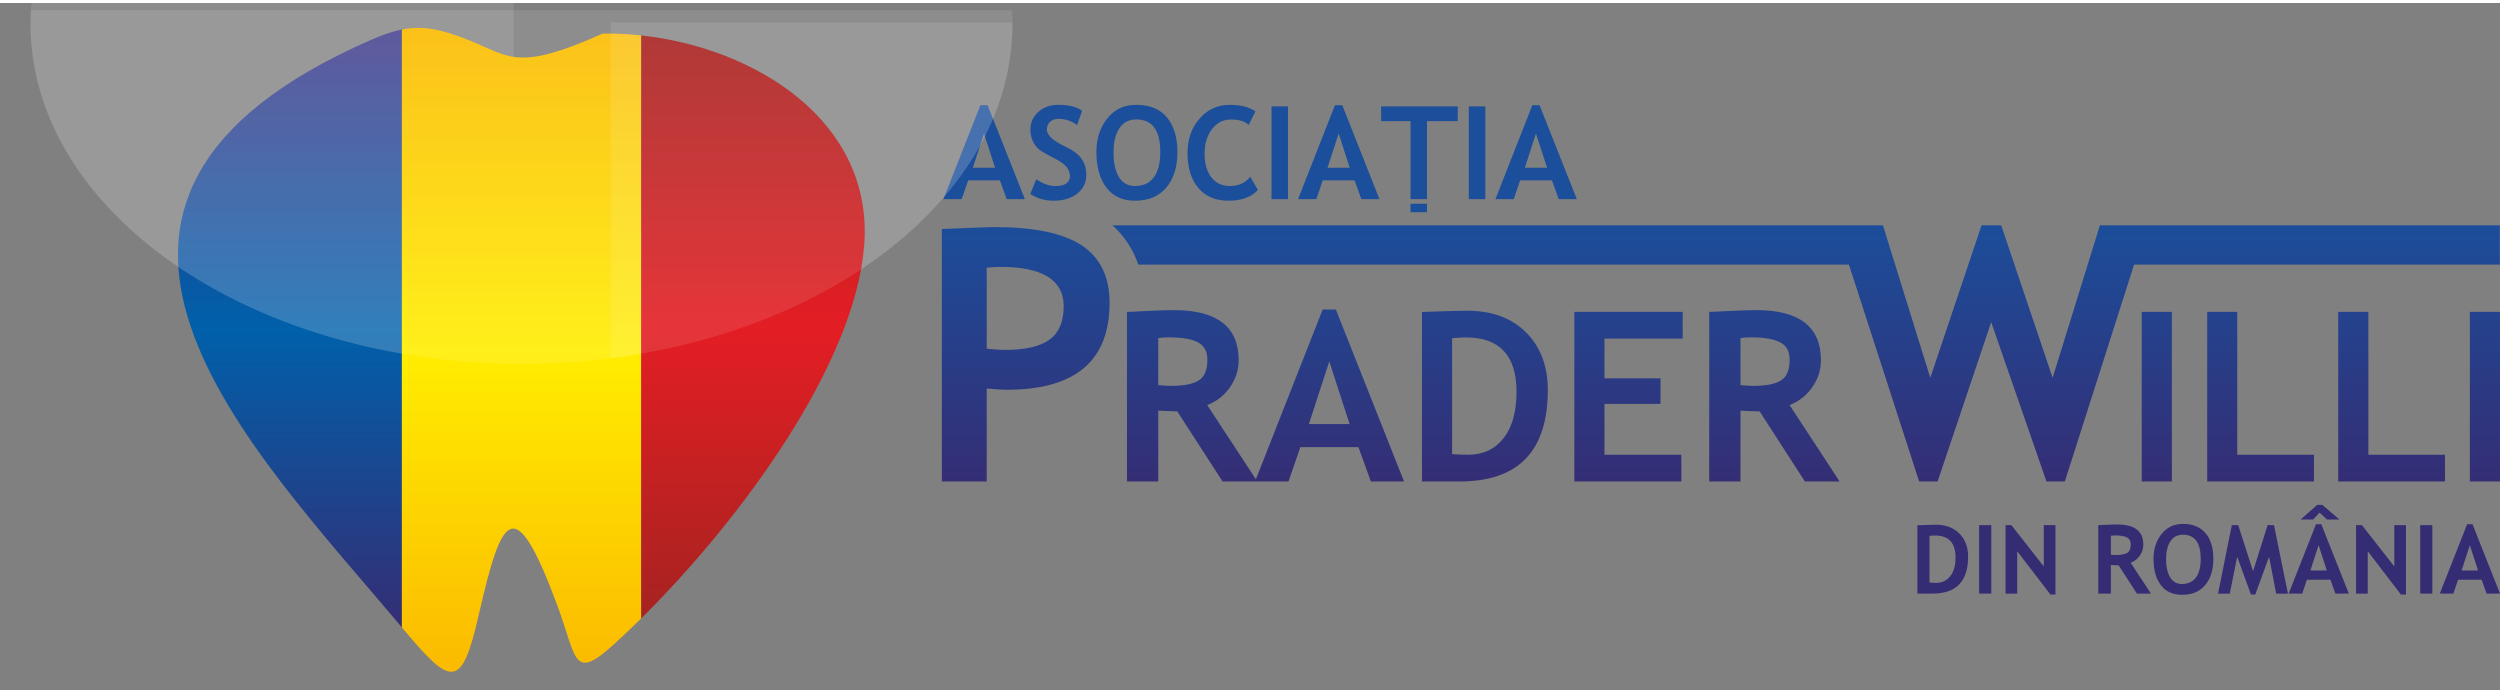 <svg clip-rule="evenodd" fill-rule="evenodd" height="693" image-rendering="optimizeQuality" shape-rendering="geometricPrecision" text-rendering="geometricPrecision" viewBox="-2025 -283 28450 7818" width="2500" xmlns="http://www.w3.org/2000/svg"><rect x="-2025" y="-283" width="28450" height="7818" fill="#808080" stroke="none"/><linearGradient id="d" gradientUnits="userSpaceOnUse" x1="3909.9" x2="3909.9" y1=".03" y2="7327.18"><stop offset="0" stop-color="#fbba00"/><stop offset=".502" stop-color="#ffed00"/><stop offset="1" stop-color="#fbba00"/></linearGradient><linearGradient id="b" gradientUnits="userSpaceOnUse" x1="1277.59" x2="1277.59" y1="17.429" y2="6829.1"><stop offset="0" stop-color="#393185"/><stop offset=".502" stop-color="#0060aa"/><stop offset="1" stop-color="#352d74"/></linearGradient><linearGradient id="f" gradientUnits="userSpaceOnUse" x1="6543.99" x2="6543.99" y1="86.326" y2="6719.66"><stop offset="0" stop-color="#a62320"/><stop offset=".502" stop-color="#e31e24"/><stop offset="1" stop-color="#a62320"/></linearGradient><linearGradient id="a" gradientUnits="userSpaceOnUse" x1="18105.3" x2="18105.3" y1="2176.94" y2="5232.49"><stop offset="0" stop-color="#1b4e9b"/><stop offset="1" stop-color="#352d74"/></linearGradient><path d="M26082 5162V3232h343v1930zm-6114 1276h-173v-778c110-4 179-6 208-6 113 0 203 33 270 100 66 66 99 154 99 264 0 280-135 420-404 420zm-4255-4489l-77-214h-362l-73 214h-208l420-1069h82l424 1069zm-1023 0V894h188v1055zm-476-888v888h-187v-888h-335V894h872v167zm-747 888l-77-214h-362l-73 214h-208l420-1069h83l423 1069zm-1022 0V894h187v1055zm-183-999l-77 155c-42-42-109-62-202-62-87 0-159 36-216 110-56 74-84 167-84 279 0 113 26 203 78 269s122 99 209 99c99 0 177-35 233-106l87 151c-76 81-188 122-335 122-148 0-262-49-344-146-81-97-122-229-122-396 0-156 45-287 136-391 90-105 206-158 347-158 121 0 217 25 290 74zm-1810 462c0-150 41-277 124-381 82-104 192-155 330-155 151 0 267 46 347 141 80 94 121 226 121 395 0 170-42 305-126 405s-203 150-357 150c-141 0-250-50-325-149-76-99-114-234-114-406zm-753 478l69-167c74 51 146 77 218 77 110 0 165-38 165-115 0-36-13-70-39-103-26-32-79-69-160-109-81-41-136-74-164-100-28-27-49-58-64-94s-23-75-23-119c0-82 30-149 90-203 59-54 136-81 230-81 121 0 211 23 268 69l-57 161c-66-47-135-71-208-71-43 0-76 12-100 34-24 23-36 53-36 89 0 61 67 124 201 189 70 34 121 66 152 95 32 29 55 63 72 102 16 38 24 82 24 129 0 86-33 156-101 211-67 55-158 83-271 83-98 0-187-26-266-77zm-268 59l-77-214h-361l-74 214h-208l421-1069h82l424 1069zm4596 149v-97h187v97zm-4854-896l-127 390h253zm1474 210c0 124 20 219 62 287s103 101 182 101c94 0 165-33 214-99 50-66 74-162 74-289 0-247-91-370-273-370-84 0-148 33-192 100-45 67-67 157-67 270zm2562-210l-127 390h253zm2245 0l-126 390h253zm4479 4578v532c22 2 46 4 72 4 70 0 125-26 164-77 40-50 60-121 60-212 0-167-78-250-233-250-15 0-36 1-63 3zm564 658v-779h139v779zm812 11l-378-493v483h-133v-780h67l368 470v-470h133v790zm984-11l-208-321c-21-1-50-2-88-4v325h-144v-779c8 0 38-1 91-4 52-3 94-4 126-4 197 0 296 77 296 230 0 46-13 88-41 126-27 38-61 65-103 80l231 351zm-296-659v217c26 2 45 3 59 3 57 0 100-8 126-24 27-17 41-48 41-96 0-38-15-65-43-80-29-15-74-23-136-23-15 0-31 1-47 3zm485 263c0-111 30-205 91-282 61-76 142-115 244-115 112 0 198 35 257 105 59 69 89 167 89 292 0 126-31 225-93 299s-150 111-264 111c-104 0-185-37-240-110-56-73-84-173-84-300zm143 0c0 91 16 162 47 212s75 75 134 75c69 0 122-25 159-74 36-48 54-120 54-213 0-182-67-274-202-274-62 0-109 25-142 74-33 50-50 116-50 200zm1387 397h-134l-81-420-157 430h-49l-157-430-84 420h-134l157-780h73l169 525 165-525h73zm540-1l-57-158h-267l-54 158h-154l311-790h60l314 790zm-191-551l-94 288h187zm95-292l-84-79-74 79h-142l189-167h57l196 167zm842 854l-378-493v483h-133v-780h67l368 470v-470h133v790zm219-11v-779h138v779zm755 0l-56-158h-268l-54 158h-154l311-790h61l313 790zm-190-551l-94 288h187zM9204 4104v1058h-511V2289c341-15 540-22 597-22 455 0 786 70 997 209 209 140 315 357 315 653 0 659-389 989-1166 989-58 0-135-4-232-14zm0-1374v921c86 9 155 14 204 14 233 0 403-39 511-117 107-78 161-205 161-380 0-298-241-448-721-448-53 0-105 3-155 10zm2684 2432l-515-797c-51-1-124-4-217-9v806h-356V3232c19 0 93-3 223-10 129-7 233-10 312-10 490 0 736 190 736 569 0 115-35 219-102 313-68 94-153 160-256 198l554 845 760-1932h150l776 1957h-378l-141-391h-661l-135 391h-380zm-732-1632v536c63 5 112 8 145 8 143 0 248-20 314-61 66-40 100-119 100-236 0-94-36-161-107-198-71-38-183-57-336-57-37 0-76 2-116 8zm1946 266l-232 713h464zm1484 1366h-429V3233c274-10 446-14 516-14 281 0 504 82 669 247 164 164 247 383 247 656 0 694-335 1040-1003 1040zm-86-1630v1318c56 5 115 8 180 8 172 0 308-63 406-189 98-125 147-301 147-527 0-413-192-619-576-619-37 0-89 3-157 9zm1734 4v452h638v291h-638v579h875v304h-1218V3232h1233v304zm2281 1626l-515-797c-52-1-124-4-218-9v806h-356V3232c20 0 94-3 223-10 130-7 233-10 313-10 490 0 735 190 735 569 0 115-34 219-102 313-67 94-153 160-255 198l570 870zm-733-1632v536c64 5 112 8 145 8 143 0 248-20 314-61 67-40 100-119 100-236 0-94-35-161-107-198-71-38-183-57-336-57-37 0-75 2-116 8zm3691 1632h-209l-629-1813-610 1813h-210l-799-2468h-8087c-58-170-155-322-294-447h8768l539 1735 583-1735h224l585 1735 538-1735h4551v447h-4162zm875 0V3232h343v1930zm745 0V3232h342v1626h873v304zm1491 0V3232h343v1626h872v304z" fill="url(#a)" fill-rule="nonzero"/><path d="M2554 17v6812C823 4765-2025 1975 2210 131c128-56 239-93 344-114z" fill="url(#b)"/><g><path d="M-1667-283c-7 79-11 158-11 237 0 2116 2455 3836 5499 3869V-283z" fill="#fefefe" fill-opacity=".102"/></g><path d="M2554 17v6812C823 4765-2025 1975 2210 131c128-56 239-93 344-114z" fill="none"/><path d="M5272 86v6634c-103 101-204 198-304 289-477 436-426 170-651-438-492-1323-634-1024-894 110-195 854-312 813-855 165l-20-24V19c236-47 440-5 745 114 477 186 548 377 1540-68 144-2 291 5 439 21z" fill="url(#d)"/><g><path d="M-1673-200c-3 51-5 103-5 154 0 2137 2503 3870 5588 3870S9497 2091 9497-46c0-51-2-103-4-154z" fill="#fefefe" fill-opacity=".102"/></g><path d="M5272 86v6634c-103 101-204 198-304 289-477 436-426 170-651-438-492-1323-634-1024-894 110-195 854-312 813-855 165l-20-24V19c236-47 440-5 745 114 477 186 548 377 1540-68 144-2 291 5 439 21z" fill="none"/><path d="M5272 6720V86c1300 141 2643 976 2538 2384-100 1343-1386 3109-2538 4250z" fill="url(#f)"/><g><path d="M4926 3759C7526 3428 9497 1851 9497-46v-16H4926z" fill="#fefefe" fill-opacity=".102"/></g><path d="M5272 6720V86c1300 141 2643 976 2538 2384-100 1343-1386 3109-2538 4250z" fill="none"/></svg>